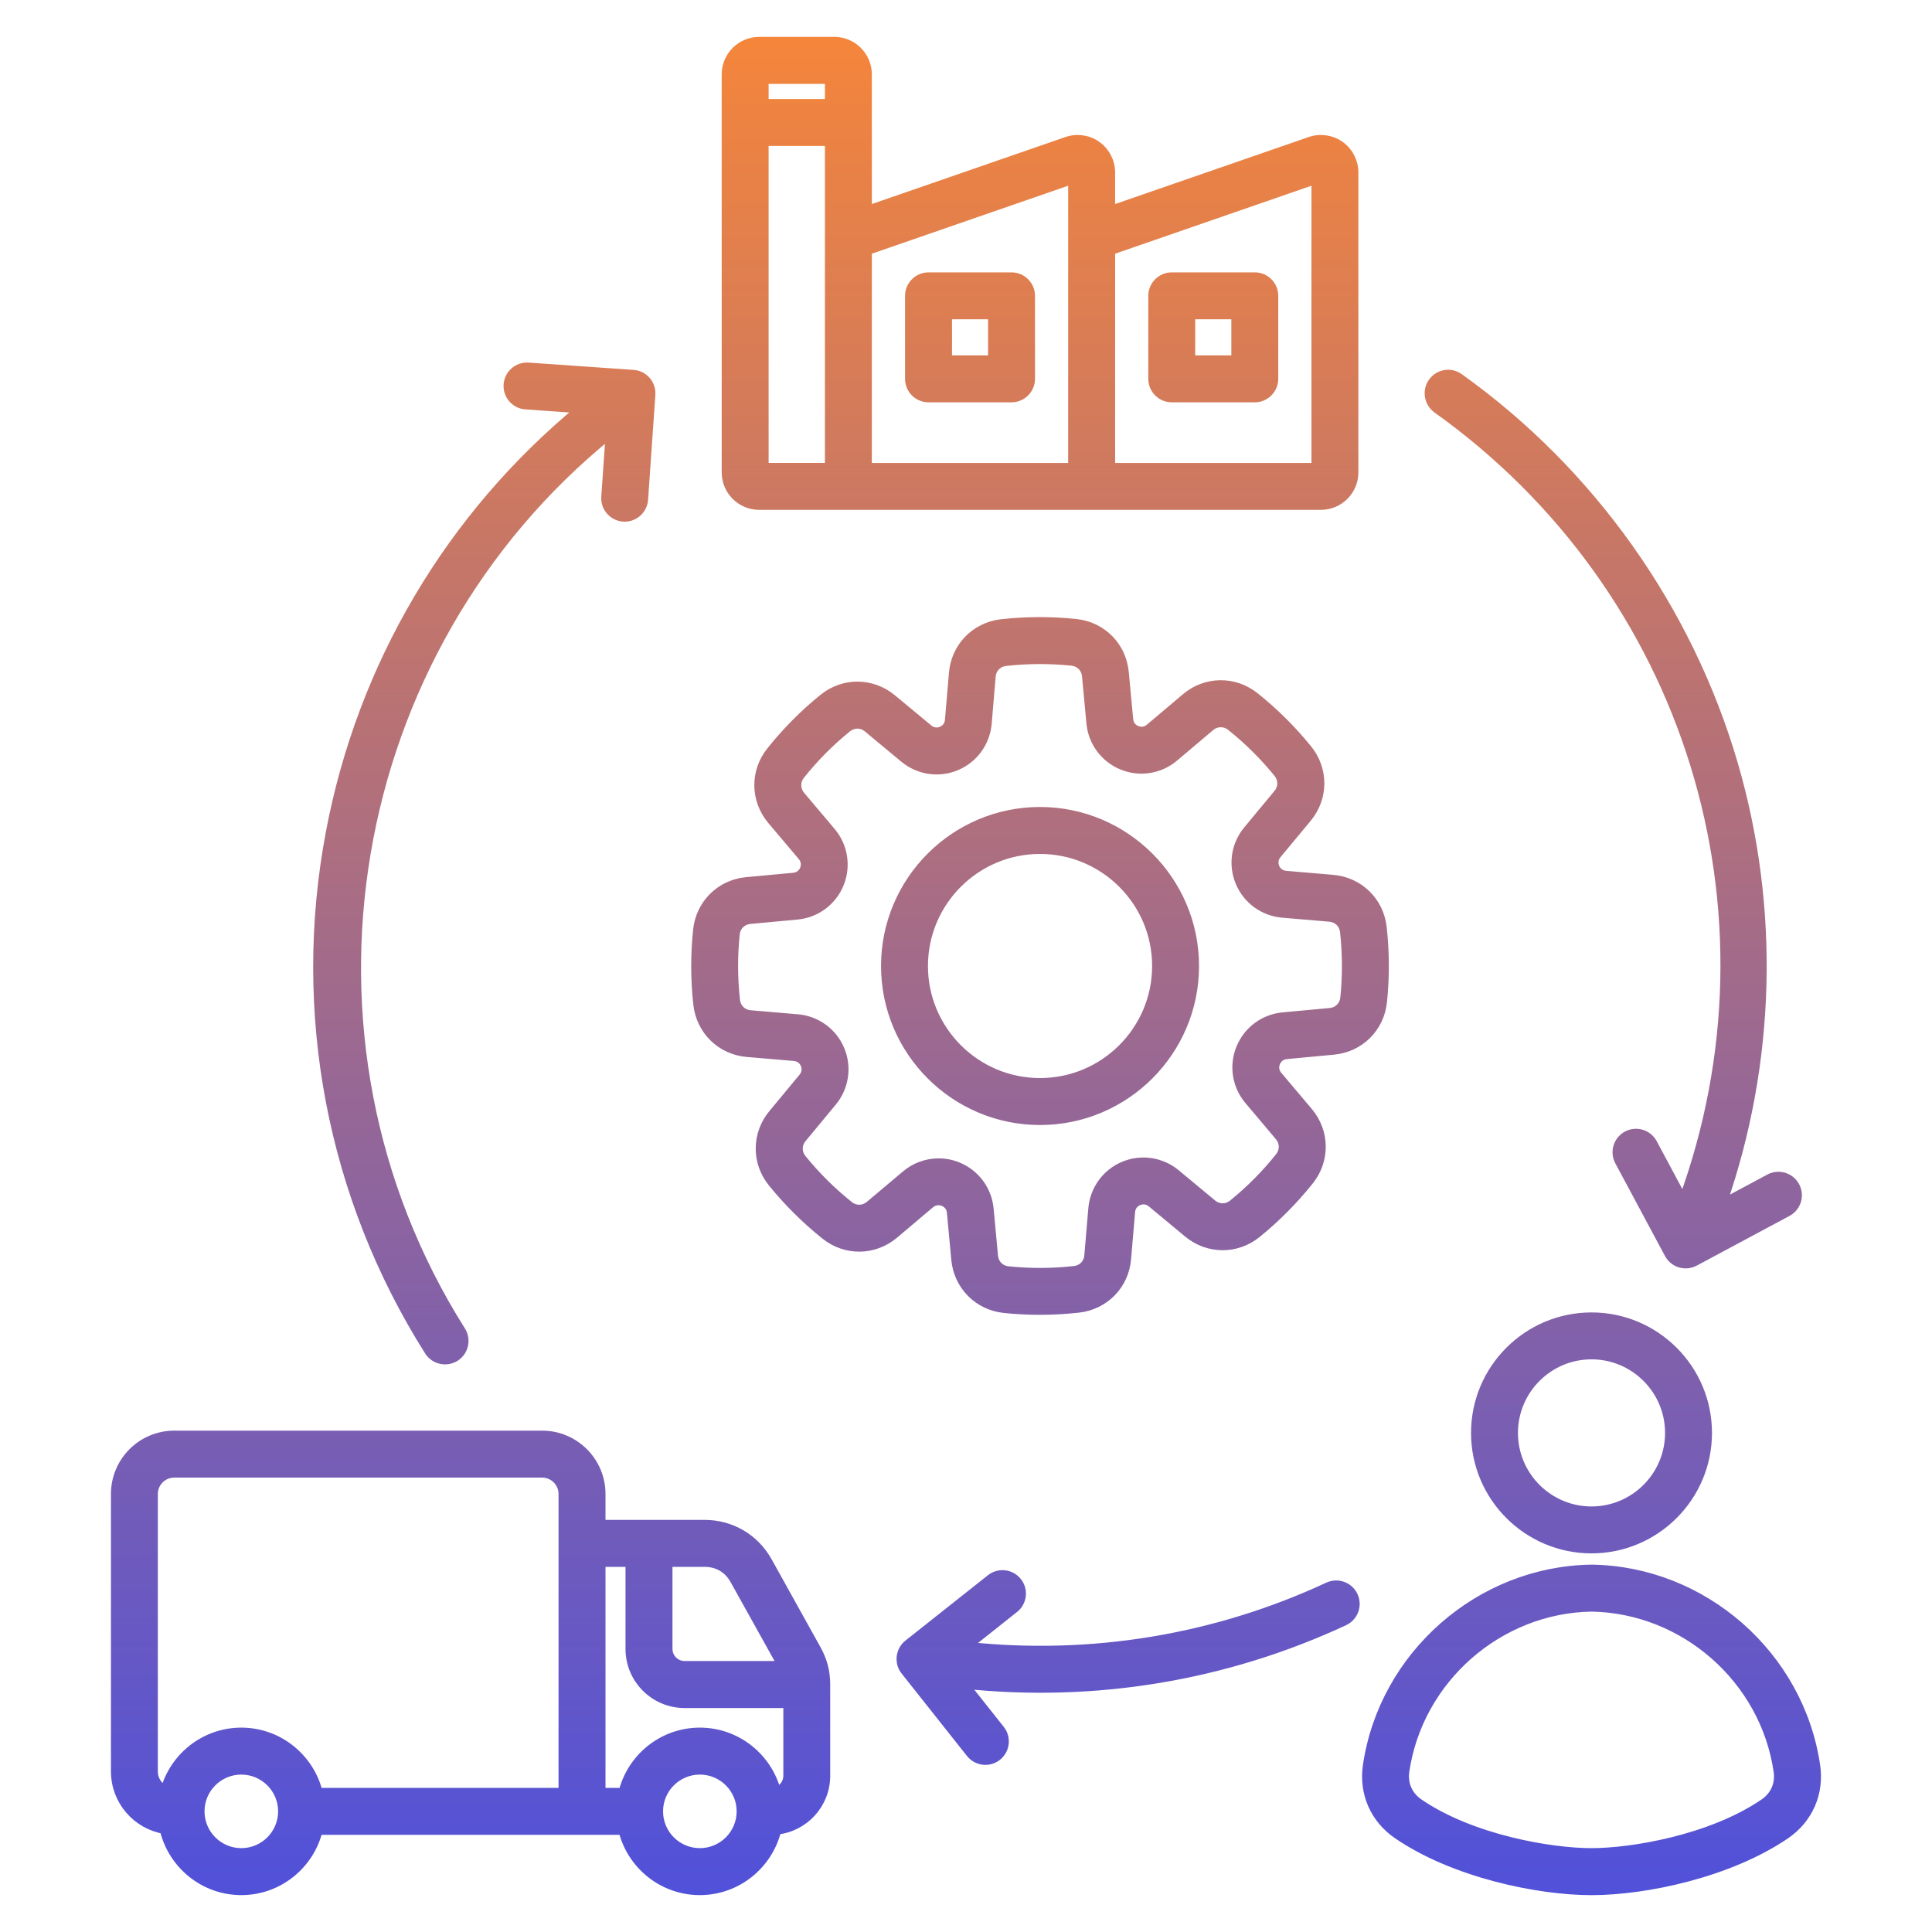 <svg width="42" height="42" viewBox="0 0 42 42" fill="none" xmlns="http://www.w3.org/2000/svg">
<mask id="path-1-outside-1_5319_7706" maskUnits="userSpaceOnUse" x="1.512" y="-0.098" width="39" height="42" fill="black">
<rect fill="white" x="1.512" y="-0.098" width="39" height="42"/>
<path d="M20.512 26.122C20.559 26.142 20.671 26.203 20.685 26.358L20.78 27.38C20.833 27.946 21.266 28.384 21.832 28.443C22.09 28.47 22.35 28.483 22.61 28.483C22.889 28.483 23.169 28.467 23.446 28.436C24.012 28.373 24.442 27.933 24.489 27.365L24.576 26.341C24.59 26.187 24.7 26.125 24.748 26.105C24.795 26.085 24.918 26.05 25.037 26.148L25.827 26.804C26.265 27.167 26.88 27.171 27.322 26.812C27.74 26.472 28.123 26.086 28.46 25.665C28.815 25.22 28.807 24.605 28.439 24.17L27.777 23.386C27.677 23.267 27.712 23.144 27.731 23.097C27.751 23.049 27.813 22.938 27.967 22.924L28.989 22.828C29.556 22.776 29.993 22.344 30.052 21.777C30.108 21.241 30.105 20.698 30.046 20.163C29.983 19.596 29.543 19.167 28.975 19.118L27.952 19.031C27.798 19.018 27.735 18.907 27.716 18.86C27.696 18.813 27.661 18.69 27.759 18.571L28.415 17.781C28.779 17.343 28.782 16.728 28.423 16.286C28.083 15.867 27.697 15.484 27.276 15.148C26.831 14.793 26.216 14.801 25.781 15.168L24.997 15.83C24.878 15.931 24.755 15.896 24.708 15.876C24.66 15.857 24.549 15.795 24.535 15.641L24.439 14.619C24.387 14.052 23.955 13.615 23.388 13.556C22.852 13.5 22.309 13.502 21.773 13.561C21.207 13.625 20.777 14.065 20.729 14.633L20.642 15.656C20.629 15.81 20.518 15.872 20.471 15.892C20.423 15.912 20.301 15.947 20.182 15.848L19.392 15.193C18.954 14.829 18.339 14.825 17.897 15.185C17.478 15.524 17.095 15.911 16.759 16.332C16.404 16.777 16.412 17.391 16.779 17.827L17.441 18.611C17.541 18.729 17.507 18.852 17.487 18.9C17.468 18.948 17.406 19.059 17.252 19.073L16.23 19.168C15.663 19.221 15.226 19.653 15.167 20.22C15.111 20.756 15.113 21.299 15.172 21.834C15.236 22.401 15.676 22.83 16.244 22.878L17.267 22.965C17.421 22.979 17.483 23.089 17.503 23.137C17.523 23.184 17.558 23.307 17.459 23.426L16.804 24.216C16.44 24.654 16.436 25.269 16.796 25.711C17.135 26.129 17.522 26.512 17.943 26.849C18.387 27.204 19.003 27.196 19.438 26.828L20.222 26.166C20.341 26.069 20.464 26.103 20.512 26.122ZM18.91 26.203C18.775 26.316 18.593 26.319 18.455 26.209C18.08 25.91 17.736 25.568 17.433 25.195C17.323 25.058 17.323 24.876 17.436 24.741L18.091 23.951C18.354 23.633 18.419 23.201 18.26 22.821C18.101 22.441 17.747 22.184 17.336 22.149L16.313 22.062C16.137 22.047 16.007 21.92 15.987 21.745C15.934 21.267 15.932 20.783 15.981 20.306C15.999 20.131 16.129 20.003 16.305 19.986L17.327 19.891C17.738 19.853 18.09 19.592 18.245 19.212C18.401 18.831 18.333 18.399 18.067 18.084L17.405 17.3C17.292 17.165 17.29 16.982 17.399 16.845C17.698 16.47 18.039 16.126 18.413 15.823C18.549 15.712 18.732 15.713 18.867 15.825L19.657 16.481C19.974 16.744 20.408 16.809 20.787 16.65C21.166 16.491 21.423 16.137 21.459 15.726L21.545 14.703C21.56 14.528 21.688 14.397 21.863 14.378C22.34 14.324 22.824 14.323 23.302 14.372C23.476 14.39 23.605 14.52 23.622 14.695L23.717 15.717C23.755 16.127 24.015 16.479 24.396 16.636C24.777 16.792 25.209 16.724 25.524 16.458L26.308 15.796C26.443 15.683 26.625 15.68 26.763 15.79C27.138 16.09 27.482 16.431 27.785 16.804C27.895 16.941 27.895 17.123 27.782 17.259L27.127 18.049C26.863 18.366 26.799 18.798 26.958 19.178C27.117 19.558 27.471 19.815 27.881 19.85L28.905 19.937C29.081 19.952 29.211 20.08 29.231 20.254C29.284 20.732 29.286 21.216 29.237 21.693C29.219 21.868 29.089 21.997 28.913 22.013L27.891 22.108C27.481 22.146 27.129 22.407 26.973 22.788C26.817 23.168 26.885 23.6 27.151 23.915L27.813 24.7C27.926 24.834 27.928 25.017 27.819 25.154C27.52 25.53 27.178 25.873 26.805 26.176C26.669 26.287 26.486 26.286 26.351 26.174L25.561 25.518C25.243 25.255 24.811 25.19 24.431 25.349C24.052 25.508 23.795 25.862 23.759 26.273L23.672 27.297C23.658 27.472 23.53 27.603 23.355 27.622C22.878 27.676 22.393 27.677 21.916 27.628C21.741 27.61 21.613 27.48 21.596 27.305L21.501 26.283C21.463 25.873 21.203 25.521 20.822 25.364C20.687 25.309 20.545 25.282 20.404 25.282C20.149 25.282 19.897 25.371 19.694 25.543L18.91 26.203ZM25.966 21C25.966 19.149 24.46 17.643 22.609 17.643C20.759 17.643 19.253 19.149 19.253 21C19.253 22.851 20.759 24.357 22.609 24.357C24.46 24.357 25.966 22.851 25.966 21ZM20.073 21C20.073 19.601 21.211 18.464 22.609 18.464C24.008 18.464 25.146 19.601 25.146 21C25.146 22.399 24.008 23.536 22.609 23.536C21.211 23.536 20.073 22.399 20.073 21ZM31.147 8.311C31.279 8.126 31.535 8.083 31.719 8.215C34.579 10.257 36.697 13.241 37.682 16.615C38.595 19.744 38.502 23.108 37.432 26.177L38.468 25.622C38.668 25.515 38.916 25.59 39.023 25.79C39.13 25.989 39.055 26.238 38.855 26.345L36.839 27.425C36.779 27.457 36.713 27.474 36.646 27.474C36.605 27.474 36.566 27.468 36.527 27.457C36.423 27.425 36.336 27.353 36.284 27.258L35.204 25.243C35.097 25.043 35.172 24.795 35.372 24.687C35.571 24.581 35.82 24.655 35.927 24.855L36.591 26.095C38.889 19.814 36.738 12.807 31.242 8.885C31.059 8.751 31.015 8.495 31.147 8.311ZM29.42 34.695C29.515 34.9 29.426 35.145 29.22 35.24C26.636 36.442 23.794 36.911 20.956 36.611L21.742 37.602C21.883 37.779 21.853 38.038 21.676 38.178C21.6 38.238 21.511 38.267 21.422 38.267C21.301 38.267 21.181 38.213 21.1 38.112L19.679 36.319C19.538 36.142 19.569 35.884 19.746 35.743L21.538 34.323C21.715 34.182 21.974 34.212 22.114 34.389C22.255 34.566 22.225 34.825 22.047 34.965L21.006 35.791C23.708 36.083 26.414 35.64 28.875 34.496C29.08 34.401 29.324 34.49 29.42 34.695ZM9.327 29.37C7.207 26.012 6.445 22.011 7.182 18.104C7.867 14.468 9.79 11.223 12.63 8.884L11.428 8.8C11.203 8.785 11.032 8.589 11.048 8.363C11.063 8.137 11.259 7.967 11.485 7.982L13.766 8.141C13.992 8.156 14.163 8.352 14.147 8.578L13.989 10.859C13.973 11.085 13.777 11.255 13.552 11.24C13.326 11.224 13.155 11.028 13.171 10.803L13.267 9.424C7.451 14.126 6.004 22.569 10.022 28.932C10.142 29.123 10.086 29.376 9.894 29.498C9.826 29.54 9.75 29.561 9.676 29.561C9.538 29.561 9.405 29.493 9.327 29.37ZM16.504 10.984H28.715C29.11 10.984 29.43 10.663 29.43 10.269V3.75C29.43 3.518 29.318 3.3 29.13 3.166C28.942 3.033 28.699 2.998 28.481 3.074L24.142 4.576V3.75C24.142 3.518 24.029 3.3 23.841 3.166C23.654 3.033 23.411 2.998 23.193 3.074L18.853 4.576V1.618C18.853 1.223 18.532 0.902 18.138 0.902H16.504C16.109 0.902 15.789 1.223 15.789 1.618V10.269C15.789 10.663 16.109 10.984 16.504 10.984ZM24.142 5.444L28.61 3.897V10.164H24.142V5.444ZM18.853 5.444L23.321 3.897V10.164H18.853V5.444ZM16.609 10.164V3.073H18.033V10.163H16.609V10.164ZM18.033 1.723V2.253H16.609V1.723H18.033ZM21.99 6.021H20.185C19.959 6.021 19.775 6.205 19.775 6.431V8.236C19.775 8.462 19.959 8.646 20.185 8.646H21.99C22.216 8.646 22.4 8.462 22.4 8.236V6.431C22.4 6.205 22.216 6.021 21.99 6.021ZM21.58 7.826H20.596V6.841H21.58V7.826ZM27.278 6.021H25.473C25.247 6.021 25.063 6.205 25.063 6.431V8.236C25.063 8.462 25.247 8.646 25.473 8.646H27.278C27.504 8.646 27.688 8.462 27.688 8.236V6.431C27.688 6.205 27.505 6.021 27.278 6.021ZM26.868 7.826H25.883V6.841H26.868V7.826ZM16.688 33.948C16.407 33.443 15.894 33.141 15.316 33.141H13.063V32.477C13.063 31.773 12.49 31.201 11.786 31.201H3.788C3.084 31.201 2.512 31.773 2.512 32.477V38.51C2.512 39.14 2.971 39.664 3.572 39.767C3.75 40.528 4.432 41.098 5.246 41.098C6.053 41.098 6.73 40.538 6.914 39.788H13.545C13.729 40.538 14.407 41.098 15.213 41.098C16.022 41.098 16.701 40.536 16.884 39.782C17.48 39.722 17.948 39.217 17.948 38.604V36.62C17.948 36.342 17.884 36.099 17.749 35.856L16.688 33.948ZM15.971 34.347L17.008 36.209H14.882C14.682 36.209 14.519 36.046 14.519 35.846V33.962H15.316C15.601 33.962 15.834 34.099 15.971 34.347ZM5.246 40.277C4.75 40.277 4.346 39.874 4.346 39.377C4.346 38.881 4.75 38.478 5.246 38.478C5.742 38.478 6.146 38.881 6.146 39.377C6.146 39.874 5.742 40.277 5.246 40.277ZM5.246 37.657C4.456 37.657 3.79 38.194 3.589 38.921C3.437 38.847 3.331 38.692 3.331 38.511V32.478C3.331 32.226 3.536 32.022 3.787 32.022H11.786C12.038 32.022 12.242 32.227 12.242 32.478V38.967H6.915C6.73 38.217 6.053 37.657 5.246 37.657ZM15.214 40.277C14.718 40.277 14.314 39.874 14.314 39.377C14.314 38.881 14.718 38.478 15.214 38.478C15.71 38.478 16.114 38.881 16.114 39.377C16.114 39.874 15.71 40.277 15.214 40.277ZM16.878 38.948C16.686 38.207 16.014 37.657 15.214 37.657C14.407 37.657 13.73 38.217 13.546 38.967H13.063V33.963H13.698V35.847C13.698 36.5 14.229 37.031 14.882 37.031H17.129V38.605C17.129 38.765 17.023 38.9 16.878 38.948ZM34.598 28.631C33.209 28.631 32.079 29.761 32.079 31.15C32.079 32.538 33.209 33.669 34.598 33.669C35.987 33.669 37.117 32.538 37.117 31.15C37.117 29.761 35.988 28.631 34.598 28.631ZM34.598 32.849C33.661 32.849 32.899 32.087 32.899 31.15C32.899 30.213 33.661 29.451 34.598 29.451C35.535 29.451 36.297 30.213 36.297 31.15C36.297 32.087 35.535 32.849 34.598 32.849ZM39.469 38.383C39.118 35.986 37.026 34.15 34.605 34.114C34.601 34.114 34.597 34.114 34.593 34.114C32.171 34.15 30.079 35.986 29.728 38.383C29.64 38.98 29.886 39.539 30.384 39.88C31.609 40.717 33.428 41.099 34.599 41.099C35.77 41.099 37.588 40.717 38.815 39.88C39.312 39.539 39.557 38.98 39.469 38.383ZM38.351 39.202C37.195 39.991 35.474 40.277 34.598 40.277C33.723 40.277 32.001 39.991 30.845 39.202C30.609 39.04 30.497 38.785 30.538 38.502C30.832 36.501 32.576 34.968 34.597 34.935C36.619 34.968 38.364 36.501 38.656 38.502C38.699 38.785 38.587 39.04 38.351 39.202Z"/>
</mask>
<path d="M20.512 26.122C20.559 26.142 20.671 26.203 20.685 26.358L20.78 27.38C20.833 27.946 21.266 28.384 21.832 28.443C22.09 28.47 22.35 28.483 22.61 28.483C22.889 28.483 23.169 28.467 23.446 28.436C24.012 28.373 24.442 27.933 24.489 27.365L24.576 26.341C24.59 26.187 24.7 26.125 24.748 26.105C24.795 26.085 24.918 26.05 25.037 26.148L25.827 26.804C26.265 27.167 26.88 27.171 27.322 26.812C27.74 26.472 28.123 26.086 28.46 25.665C28.815 25.22 28.807 24.605 28.439 24.17L27.777 23.386C27.677 23.267 27.712 23.144 27.731 23.097C27.751 23.049 27.813 22.938 27.967 22.924L28.989 22.828C29.556 22.776 29.993 22.344 30.052 21.777C30.108 21.241 30.105 20.698 30.046 20.163C29.983 19.596 29.543 19.167 28.975 19.118L27.952 19.031C27.798 19.018 27.735 18.907 27.716 18.86C27.696 18.813 27.661 18.69 27.759 18.571L28.415 17.781C28.779 17.343 28.782 16.728 28.423 16.286C28.083 15.867 27.697 15.484 27.276 15.148C26.831 14.793 26.216 14.801 25.781 15.168L24.997 15.83C24.878 15.931 24.755 15.896 24.708 15.876C24.66 15.857 24.549 15.795 24.535 15.641L24.439 14.619C24.387 14.052 23.955 13.615 23.388 13.556C22.852 13.5 22.309 13.502 21.773 13.561C21.207 13.625 20.777 14.065 20.729 14.633L20.642 15.656C20.629 15.81 20.518 15.872 20.471 15.892C20.423 15.912 20.301 15.947 20.182 15.848L19.392 15.193C18.954 14.829 18.339 14.825 17.897 15.185C17.478 15.524 17.095 15.911 16.759 16.332C16.404 16.777 16.412 17.391 16.779 17.827L17.441 18.611C17.541 18.729 17.507 18.852 17.487 18.9C17.468 18.948 17.406 19.059 17.252 19.073L16.23 19.168C15.663 19.221 15.226 19.653 15.167 20.22C15.111 20.756 15.113 21.299 15.172 21.834C15.236 22.401 15.676 22.83 16.244 22.878L17.267 22.965C17.421 22.979 17.483 23.089 17.503 23.137C17.523 23.184 17.558 23.307 17.459 23.426L16.804 24.216C16.44 24.654 16.436 25.269 16.796 25.711C17.135 26.129 17.522 26.512 17.943 26.849C18.387 27.204 19.003 27.196 19.438 26.828L20.222 26.166C20.341 26.069 20.464 26.103 20.512 26.122ZM18.91 26.203C18.775 26.316 18.593 26.319 18.455 26.209C18.08 25.91 17.736 25.568 17.433 25.195C17.323 25.058 17.323 24.876 17.436 24.741L18.091 23.951C18.354 23.633 18.419 23.201 18.26 22.821C18.101 22.441 17.747 22.184 17.336 22.149L16.313 22.062C16.137 22.047 16.007 21.92 15.987 21.745C15.934 21.267 15.932 20.783 15.981 20.306C15.999 20.131 16.129 20.003 16.305 19.986L17.327 19.891C17.738 19.853 18.09 19.592 18.245 19.212C18.401 18.831 18.333 18.399 18.067 18.084L17.405 17.3C17.292 17.165 17.29 16.982 17.399 16.845C17.698 16.47 18.039 16.126 18.413 15.823C18.549 15.712 18.732 15.713 18.867 15.825L19.657 16.481C19.974 16.744 20.408 16.809 20.787 16.65C21.166 16.491 21.423 16.137 21.459 15.726L21.545 14.703C21.56 14.528 21.688 14.397 21.863 14.378C22.34 14.324 22.824 14.323 23.302 14.372C23.476 14.39 23.605 14.52 23.622 14.695L23.717 15.717C23.755 16.127 24.015 16.479 24.396 16.636C24.777 16.792 25.209 16.724 25.524 16.458L26.308 15.796C26.443 15.683 26.625 15.68 26.763 15.79C27.138 16.09 27.482 16.431 27.785 16.804C27.895 16.941 27.895 17.123 27.782 17.259L27.127 18.049C26.863 18.366 26.799 18.798 26.958 19.178C27.117 19.558 27.471 19.815 27.881 19.85L28.905 19.937C29.081 19.952 29.211 20.08 29.231 20.254C29.284 20.732 29.286 21.216 29.237 21.693C29.219 21.868 29.089 21.997 28.913 22.013L27.891 22.108C27.481 22.146 27.129 22.407 26.973 22.788C26.817 23.168 26.885 23.6 27.151 23.915L27.813 24.7C27.926 24.834 27.928 25.017 27.819 25.154C27.52 25.53 27.178 25.873 26.805 26.176C26.669 26.287 26.486 26.286 26.351 26.174L25.561 25.518C25.243 25.255 24.811 25.19 24.431 25.349C24.052 25.508 23.795 25.862 23.759 26.273L23.672 27.297C23.658 27.472 23.53 27.603 23.355 27.622C22.878 27.676 22.393 27.677 21.916 27.628C21.741 27.61 21.613 27.48 21.596 27.305L21.501 26.283C21.463 25.873 21.203 25.521 20.822 25.364C20.687 25.309 20.545 25.282 20.404 25.282C20.149 25.282 19.897 25.371 19.694 25.543L18.91 26.203ZM25.966 21C25.966 19.149 24.46 17.643 22.609 17.643C20.759 17.643 19.253 19.149 19.253 21C19.253 22.851 20.759 24.357 22.609 24.357C24.46 24.357 25.966 22.851 25.966 21ZM20.073 21C20.073 19.601 21.211 18.464 22.609 18.464C24.008 18.464 25.146 19.601 25.146 21C25.146 22.399 24.008 23.536 22.609 23.536C21.211 23.536 20.073 22.399 20.073 21ZM31.147 8.311C31.279 8.126 31.535 8.083 31.719 8.215C34.579 10.257 36.697 13.241 37.682 16.615C38.595 19.744 38.502 23.108 37.432 26.177L38.468 25.622C38.668 25.515 38.916 25.59 39.023 25.79C39.13 25.989 39.055 26.238 38.855 26.345L36.839 27.425C36.779 27.457 36.713 27.474 36.646 27.474C36.605 27.474 36.566 27.468 36.527 27.457C36.423 27.425 36.336 27.353 36.284 27.258L35.204 25.243C35.097 25.043 35.172 24.795 35.372 24.687C35.571 24.581 35.82 24.655 35.927 24.855L36.591 26.095C38.889 19.814 36.738 12.807 31.242 8.885C31.059 8.751 31.015 8.495 31.147 8.311ZM29.42 34.695C29.515 34.9 29.426 35.145 29.22 35.24C26.636 36.442 23.794 36.911 20.956 36.611L21.742 37.602C21.883 37.779 21.853 38.038 21.676 38.178C21.6 38.238 21.511 38.267 21.422 38.267C21.301 38.267 21.181 38.213 21.1 38.112L19.679 36.319C19.538 36.142 19.569 35.884 19.746 35.743L21.538 34.323C21.715 34.182 21.974 34.212 22.114 34.389C22.255 34.566 22.225 34.825 22.047 34.965L21.006 35.791C23.708 36.083 26.414 35.64 28.875 34.496C29.08 34.401 29.324 34.49 29.42 34.695ZM9.327 29.37C7.207 26.012 6.445 22.011 7.182 18.104C7.867 14.468 9.79 11.223 12.63 8.884L11.428 8.8C11.203 8.785 11.032 8.589 11.048 8.363C11.063 8.137 11.259 7.967 11.485 7.982L13.766 8.141C13.992 8.156 14.163 8.352 14.147 8.578L13.989 10.859C13.973 11.085 13.777 11.255 13.552 11.24C13.326 11.224 13.155 11.028 13.171 10.803L13.267 9.424C7.451 14.126 6.004 22.569 10.022 28.932C10.142 29.123 10.086 29.376 9.894 29.498C9.826 29.54 9.75 29.561 9.676 29.561C9.538 29.561 9.405 29.493 9.327 29.37ZM16.504 10.984H28.715C29.11 10.984 29.43 10.663 29.43 10.269V3.75C29.43 3.518 29.318 3.3 29.13 3.166C28.942 3.033 28.699 2.998 28.481 3.074L24.142 4.576V3.75C24.142 3.518 24.029 3.3 23.841 3.166C23.654 3.033 23.411 2.998 23.193 3.074L18.853 4.576V1.618C18.853 1.223 18.532 0.902 18.138 0.902H16.504C16.109 0.902 15.789 1.223 15.789 1.618V10.269C15.789 10.663 16.109 10.984 16.504 10.984ZM24.142 5.444L28.61 3.897V10.164H24.142V5.444ZM18.853 5.444L23.321 3.897V10.164H18.853V5.444ZM16.609 10.164V3.073H18.033V10.163H16.609V10.164ZM18.033 1.723V2.253H16.609V1.723H18.033ZM21.99 6.021H20.185C19.959 6.021 19.775 6.205 19.775 6.431V8.236C19.775 8.462 19.959 8.646 20.185 8.646H21.99C22.216 8.646 22.4 8.462 22.4 8.236V6.431C22.4 6.205 22.216 6.021 21.99 6.021ZM21.58 7.826H20.596V6.841H21.58V7.826ZM27.278 6.021H25.473C25.247 6.021 25.063 6.205 25.063 6.431V8.236C25.063 8.462 25.247 8.646 25.473 8.646H27.278C27.504 8.646 27.688 8.462 27.688 8.236V6.431C27.688 6.205 27.505 6.021 27.278 6.021ZM26.868 7.826H25.883V6.841H26.868V7.826ZM16.688 33.948C16.407 33.443 15.894 33.141 15.316 33.141H13.063V32.477C13.063 31.773 12.49 31.201 11.786 31.201H3.788C3.084 31.201 2.512 31.773 2.512 32.477V38.51C2.512 39.14 2.971 39.664 3.572 39.767C3.75 40.528 4.432 41.098 5.246 41.098C6.053 41.098 6.73 40.538 6.914 39.788H13.545C13.729 40.538 14.407 41.098 15.213 41.098C16.022 41.098 16.701 40.536 16.884 39.782C17.48 39.722 17.948 39.217 17.948 38.604V36.62C17.948 36.342 17.884 36.099 17.749 35.856L16.688 33.948ZM15.971 34.347L17.008 36.209H14.882C14.682 36.209 14.519 36.046 14.519 35.846V33.962H15.316C15.601 33.962 15.834 34.099 15.971 34.347ZM5.246 40.277C4.75 40.277 4.346 39.874 4.346 39.377C4.346 38.881 4.75 38.478 5.246 38.478C5.742 38.478 6.146 38.881 6.146 39.377C6.146 39.874 5.742 40.277 5.246 40.277ZM5.246 37.657C4.456 37.657 3.79 38.194 3.589 38.921C3.437 38.847 3.331 38.692 3.331 38.511V32.478C3.331 32.226 3.536 32.022 3.787 32.022H11.786C12.038 32.022 12.242 32.227 12.242 32.478V38.967H6.915C6.73 38.217 6.053 37.657 5.246 37.657ZM15.214 40.277C14.718 40.277 14.314 39.874 14.314 39.377C14.314 38.881 14.718 38.478 15.214 38.478C15.71 38.478 16.114 38.881 16.114 39.377C16.114 39.874 15.71 40.277 15.214 40.277ZM16.878 38.948C16.686 38.207 16.014 37.657 15.214 37.657C14.407 37.657 13.73 38.217 13.546 38.967H13.063V33.963H13.698V35.847C13.698 36.5 14.229 37.031 14.882 37.031H17.129V38.605C17.129 38.765 17.023 38.9 16.878 38.948ZM34.598 28.631C33.209 28.631 32.079 29.761 32.079 31.15C32.079 32.538 33.209 33.669 34.598 33.669C35.987 33.669 37.117 32.538 37.117 31.15C37.117 29.761 35.988 28.631 34.598 28.631ZM34.598 32.849C33.661 32.849 32.899 32.087 32.899 31.15C32.899 30.213 33.661 29.451 34.598 29.451C35.535 29.451 36.297 30.213 36.297 31.15C36.297 32.087 35.535 32.849 34.598 32.849ZM39.469 38.383C39.118 35.986 37.026 34.15 34.605 34.114C34.601 34.114 34.597 34.114 34.593 34.114C32.171 34.15 30.079 35.986 29.728 38.383C29.64 38.98 29.886 39.539 30.384 39.88C31.609 40.717 33.428 41.099 34.599 41.099C35.77 41.099 37.588 40.717 38.815 39.88C39.312 39.539 39.557 38.98 39.469 38.383ZM38.351 39.202C37.195 39.991 35.474 40.277 34.598 40.277C33.723 40.277 32.001 39.991 30.845 39.202C30.609 39.04 30.497 38.785 30.538 38.502C30.832 36.501 32.576 34.968 34.597 34.935C36.619 34.968 38.364 36.501 38.656 38.502C38.699 38.785 38.587 39.04 38.351 39.202Z" fill="url(#paint0_linear_5319_7706)"/>
<path d="M20.512 26.122C20.559 26.142 20.671 26.203 20.685 26.358L20.78 27.38C20.833 27.946 21.266 28.384 21.832 28.443C22.09 28.47 22.35 28.483 22.61 28.483C22.889 28.483 23.169 28.467 23.446 28.436C24.012 28.373 24.442 27.933 24.489 27.365L24.576 26.341C24.59 26.187 24.7 26.125 24.748 26.105C24.795 26.085 24.918 26.05 25.037 26.148L25.827 26.804C26.265 27.167 26.88 27.171 27.322 26.812C27.74 26.472 28.123 26.086 28.46 25.665C28.815 25.22 28.807 24.605 28.439 24.17L27.777 23.386C27.677 23.267 27.712 23.144 27.731 23.097C27.751 23.049 27.813 22.938 27.967 22.924L28.989 22.828C29.556 22.776 29.993 22.344 30.052 21.777C30.108 21.241 30.105 20.698 30.046 20.163C29.983 19.596 29.543 19.167 28.975 19.118L27.952 19.031C27.798 19.018 27.735 18.907 27.716 18.86C27.696 18.813 27.661 18.69 27.759 18.571L28.415 17.781C28.779 17.343 28.782 16.728 28.423 16.286C28.083 15.867 27.697 15.484 27.276 15.148C26.831 14.793 26.216 14.801 25.781 15.168L24.997 15.83C24.878 15.931 24.755 15.896 24.708 15.876C24.66 15.857 24.549 15.795 24.535 15.641L24.439 14.619C24.387 14.052 23.955 13.615 23.388 13.556C22.852 13.5 22.309 13.502 21.773 13.561C21.207 13.625 20.777 14.065 20.729 14.633L20.642 15.656C20.629 15.81 20.518 15.872 20.471 15.892C20.423 15.912 20.301 15.947 20.182 15.848L19.392 15.193C18.954 14.829 18.339 14.825 17.897 15.185C17.478 15.524 17.095 15.911 16.759 16.332C16.404 16.777 16.412 17.391 16.779 17.827L17.441 18.611C17.541 18.729 17.507 18.852 17.487 18.9C17.468 18.948 17.406 19.059 17.252 19.073L16.23 19.168C15.663 19.221 15.226 19.653 15.167 20.22C15.111 20.756 15.113 21.299 15.172 21.834C15.236 22.401 15.676 22.83 16.244 22.878L17.267 22.965C17.421 22.979 17.483 23.089 17.503 23.137C17.523 23.184 17.558 23.307 17.459 23.426L16.804 24.216C16.44 24.654 16.436 25.269 16.796 25.711C17.135 26.129 17.522 26.512 17.943 26.849C18.387 27.204 19.003 27.196 19.438 26.828L20.222 26.166C20.341 26.069 20.464 26.103 20.512 26.122ZM18.91 26.203C18.775 26.316 18.593 26.319 18.455 26.209C18.08 25.91 17.736 25.568 17.433 25.195C17.323 25.058 17.323 24.876 17.436 24.741L18.091 23.951C18.354 23.633 18.419 23.201 18.26 22.821C18.101 22.441 17.747 22.184 17.336 22.149L16.313 22.062C16.137 22.047 16.007 21.92 15.987 21.745C15.934 21.267 15.932 20.783 15.981 20.306C15.999 20.131 16.129 20.003 16.305 19.986L17.327 19.891C17.738 19.853 18.09 19.592 18.245 19.212C18.401 18.831 18.333 18.399 18.067 18.084L17.405 17.3C17.292 17.165 17.29 16.982 17.399 16.845C17.698 16.47 18.039 16.126 18.413 15.823C18.549 15.712 18.732 15.713 18.867 15.825L19.657 16.481C19.974 16.744 20.408 16.809 20.787 16.65C21.166 16.491 21.423 16.137 21.459 15.726L21.545 14.703C21.56 14.528 21.688 14.397 21.863 14.378C22.34 14.324 22.824 14.323 23.302 14.372C23.476 14.39 23.605 14.52 23.622 14.695L23.717 15.717C23.755 16.127 24.015 16.479 24.396 16.636C24.777 16.792 25.209 16.724 25.524 16.458L26.308 15.796C26.443 15.683 26.625 15.68 26.763 15.79C27.138 16.09 27.482 16.431 27.785 16.804C27.895 16.941 27.895 17.123 27.782 17.259L27.127 18.049C26.863 18.366 26.799 18.798 26.958 19.178C27.117 19.558 27.471 19.815 27.881 19.85L28.905 19.937C29.081 19.952 29.211 20.08 29.231 20.254C29.284 20.732 29.286 21.216 29.237 21.693C29.219 21.868 29.089 21.997 28.913 22.013L27.891 22.108C27.481 22.146 27.129 22.407 26.973 22.788C26.817 23.168 26.885 23.6 27.151 23.915L27.813 24.7C27.926 24.834 27.928 25.017 27.819 25.154C27.52 25.53 27.178 25.873 26.805 26.176C26.669 26.287 26.486 26.286 26.351 26.174L25.561 25.518C25.243 25.255 24.811 25.19 24.431 25.349C24.052 25.508 23.795 25.862 23.759 26.273L23.672 27.297C23.658 27.472 23.53 27.603 23.355 27.622C22.878 27.676 22.393 27.677 21.916 27.628C21.741 27.61 21.613 27.48 21.596 27.305L21.501 26.283C21.463 25.873 21.203 25.521 20.822 25.364C20.687 25.309 20.545 25.282 20.404 25.282C20.149 25.282 19.897 25.371 19.694 25.543L18.91 26.203ZM25.966 21C25.966 19.149 24.46 17.643 22.609 17.643C20.759 17.643 19.253 19.149 19.253 21C19.253 22.851 20.759 24.357 22.609 24.357C24.46 24.357 25.966 22.851 25.966 21ZM20.073 21C20.073 19.601 21.211 18.464 22.609 18.464C24.008 18.464 25.146 19.601 25.146 21C25.146 22.399 24.008 23.536 22.609 23.536C21.211 23.536 20.073 22.399 20.073 21ZM31.147 8.311C31.279 8.126 31.535 8.083 31.719 8.215C34.579 10.257 36.697 13.241 37.682 16.615C38.595 19.744 38.502 23.108 37.432 26.177L38.468 25.622C38.668 25.515 38.916 25.59 39.023 25.79C39.13 25.989 39.055 26.238 38.855 26.345L36.839 27.425C36.779 27.457 36.713 27.474 36.646 27.474C36.605 27.474 36.566 27.468 36.527 27.457C36.423 27.425 36.336 27.353 36.284 27.258L35.204 25.243C35.097 25.043 35.172 24.795 35.372 24.687C35.571 24.581 35.82 24.655 35.927 24.855L36.591 26.095C38.889 19.814 36.738 12.807 31.242 8.885C31.059 8.751 31.015 8.495 31.147 8.311ZM29.42 34.695C29.515 34.9 29.426 35.145 29.22 35.24C26.636 36.442 23.794 36.911 20.956 36.611L21.742 37.602C21.883 37.779 21.853 38.038 21.676 38.178C21.6 38.238 21.511 38.267 21.422 38.267C21.301 38.267 21.181 38.213 21.1 38.112L19.679 36.319C19.538 36.142 19.569 35.884 19.746 35.743L21.538 34.323C21.715 34.182 21.974 34.212 22.114 34.389C22.255 34.566 22.225 34.825 22.047 34.965L21.006 35.791C23.708 36.083 26.414 35.64 28.875 34.496C29.08 34.401 29.324 34.49 29.42 34.695ZM9.327 29.37C7.207 26.012 6.445 22.011 7.182 18.104C7.867 14.468 9.79 11.223 12.63 8.884L11.428 8.8C11.203 8.785 11.032 8.589 11.048 8.363C11.063 8.137 11.259 7.967 11.485 7.982L13.766 8.141C13.992 8.156 14.163 8.352 14.147 8.578L13.989 10.859C13.973 11.085 13.777 11.255 13.552 11.24C13.326 11.224 13.155 11.028 13.171 10.803L13.267 9.424C7.451 14.126 6.004 22.569 10.022 28.932C10.142 29.123 10.086 29.376 9.894 29.498C9.826 29.54 9.75 29.561 9.676 29.561C9.538 29.561 9.405 29.493 9.327 29.37ZM16.504 10.984H28.715C29.11 10.984 29.43 10.663 29.43 10.269V3.75C29.43 3.518 29.318 3.3 29.13 3.166C28.942 3.033 28.699 2.998 28.481 3.074L24.142 4.576V3.75C24.142 3.518 24.029 3.3 23.841 3.166C23.654 3.033 23.411 2.998 23.193 3.074L18.853 4.576V1.618C18.853 1.223 18.532 0.902 18.138 0.902H16.504C16.109 0.902 15.789 1.223 15.789 1.618V10.269C15.789 10.663 16.109 10.984 16.504 10.984ZM24.142 5.444L28.61 3.897V10.164H24.142V5.444ZM18.853 5.444L23.321 3.897V10.164H18.853V5.444ZM16.609 10.164V3.073H18.033V10.163H16.609V10.164ZM18.033 1.723V2.253H16.609V1.723H18.033ZM21.99 6.021H20.185C19.959 6.021 19.775 6.205 19.775 6.431V8.236C19.775 8.462 19.959 8.646 20.185 8.646H21.99C22.216 8.646 22.4 8.462 22.4 8.236V6.431C22.4 6.205 22.216 6.021 21.99 6.021ZM21.58 7.826H20.596V6.841H21.58V7.826ZM27.278 6.021H25.473C25.247 6.021 25.063 6.205 25.063 6.431V8.236C25.063 8.462 25.247 8.646 25.473 8.646H27.278C27.504 8.646 27.688 8.462 27.688 8.236V6.431C27.688 6.205 27.505 6.021 27.278 6.021ZM26.868 7.826H25.883V6.841H26.868V7.826ZM16.688 33.948C16.407 33.443 15.894 33.141 15.316 33.141H13.063V32.477C13.063 31.773 12.49 31.201 11.786 31.201H3.788C3.084 31.201 2.512 31.773 2.512 32.477V38.51C2.512 39.14 2.971 39.664 3.572 39.767C3.75 40.528 4.432 41.098 5.246 41.098C6.053 41.098 6.73 40.538 6.914 39.788H13.545C13.729 40.538 14.407 41.098 15.213 41.098C16.022 41.098 16.701 40.536 16.884 39.782C17.48 39.722 17.948 39.217 17.948 38.604V36.62C17.948 36.342 17.884 36.099 17.749 35.856L16.688 33.948ZM15.971 34.347L17.008 36.209H14.882C14.682 36.209 14.519 36.046 14.519 35.846V33.962H15.316C15.601 33.962 15.834 34.099 15.971 34.347ZM5.246 40.277C4.75 40.277 4.346 39.874 4.346 39.377C4.346 38.881 4.75 38.478 5.246 38.478C5.742 38.478 6.146 38.881 6.146 39.377C6.146 39.874 5.742 40.277 5.246 40.277ZM5.246 37.657C4.456 37.657 3.79 38.194 3.589 38.921C3.437 38.847 3.331 38.692 3.331 38.511V32.478C3.331 32.226 3.536 32.022 3.787 32.022H11.786C12.038 32.022 12.242 32.227 12.242 32.478V38.967H6.915C6.73 38.217 6.053 37.657 5.246 37.657ZM15.214 40.277C14.718 40.277 14.314 39.874 14.314 39.377C14.314 38.881 14.718 38.478 15.214 38.478C15.71 38.478 16.114 38.881 16.114 39.377C16.114 39.874 15.71 40.277 15.214 40.277ZM16.878 38.948C16.686 38.207 16.014 37.657 15.214 37.657C14.407 37.657 13.73 38.217 13.546 38.967H13.063V33.963H13.698V35.847C13.698 36.5 14.229 37.031 14.882 37.031H17.129V38.605C17.129 38.765 17.023 38.9 16.878 38.948ZM34.598 28.631C33.209 28.631 32.079 29.761 32.079 31.15C32.079 32.538 33.209 33.669 34.598 33.669C35.987 33.669 37.117 32.538 37.117 31.15C37.117 29.761 35.988 28.631 34.598 28.631ZM34.598 32.849C33.661 32.849 32.899 32.087 32.899 31.15C32.899 30.213 33.661 29.451 34.598 29.451C35.535 29.451 36.297 30.213 36.297 31.15C36.297 32.087 35.535 32.849 34.598 32.849ZM39.469 38.383C39.118 35.986 37.026 34.15 34.605 34.114C34.601 34.114 34.597 34.114 34.593 34.114C32.171 34.15 30.079 35.986 29.728 38.383C29.64 38.98 29.886 39.539 30.384 39.88C31.609 40.717 33.428 41.099 34.599 41.099C35.77 41.099 37.588 40.717 38.815 39.88C39.312 39.539 39.557 38.98 39.469 38.383ZM38.351 39.202C37.195 39.991 35.474 40.277 34.598 40.277C33.723 40.277 32.001 39.991 30.845 39.202C30.609 39.04 30.497 38.785 30.538 38.502C30.832 36.501 32.576 34.968 34.597 34.935C36.619 34.968 38.364 36.501 38.656 38.502C38.699 38.785 38.587 39.04 38.351 39.202Z" stroke="url(#paint1_linear_5319_7706)" stroke-width="0.2" mask="url(#path-1-outside-1_5319_7706)"/>
<defs>
<linearGradient id="paint0_linear_5319_7706" x1="20.999" y1="0.902" x2="20.999" y2="48.101" gradientUnits="userSpaceOnUse">
<stop stop-color="#F4853B"/>
<stop offset="1" stop-color="#3448F5"/>
</linearGradient>
<linearGradient id="paint1_linear_5319_7706" x1="20.999" y1="0.902" x2="20.999" y2="48.101" gradientUnits="userSpaceOnUse">
<stop stop-color="#F4853B"/>
<stop offset="1" stop-color="#3448F5"/>
</linearGradient>
</defs>
</svg>
